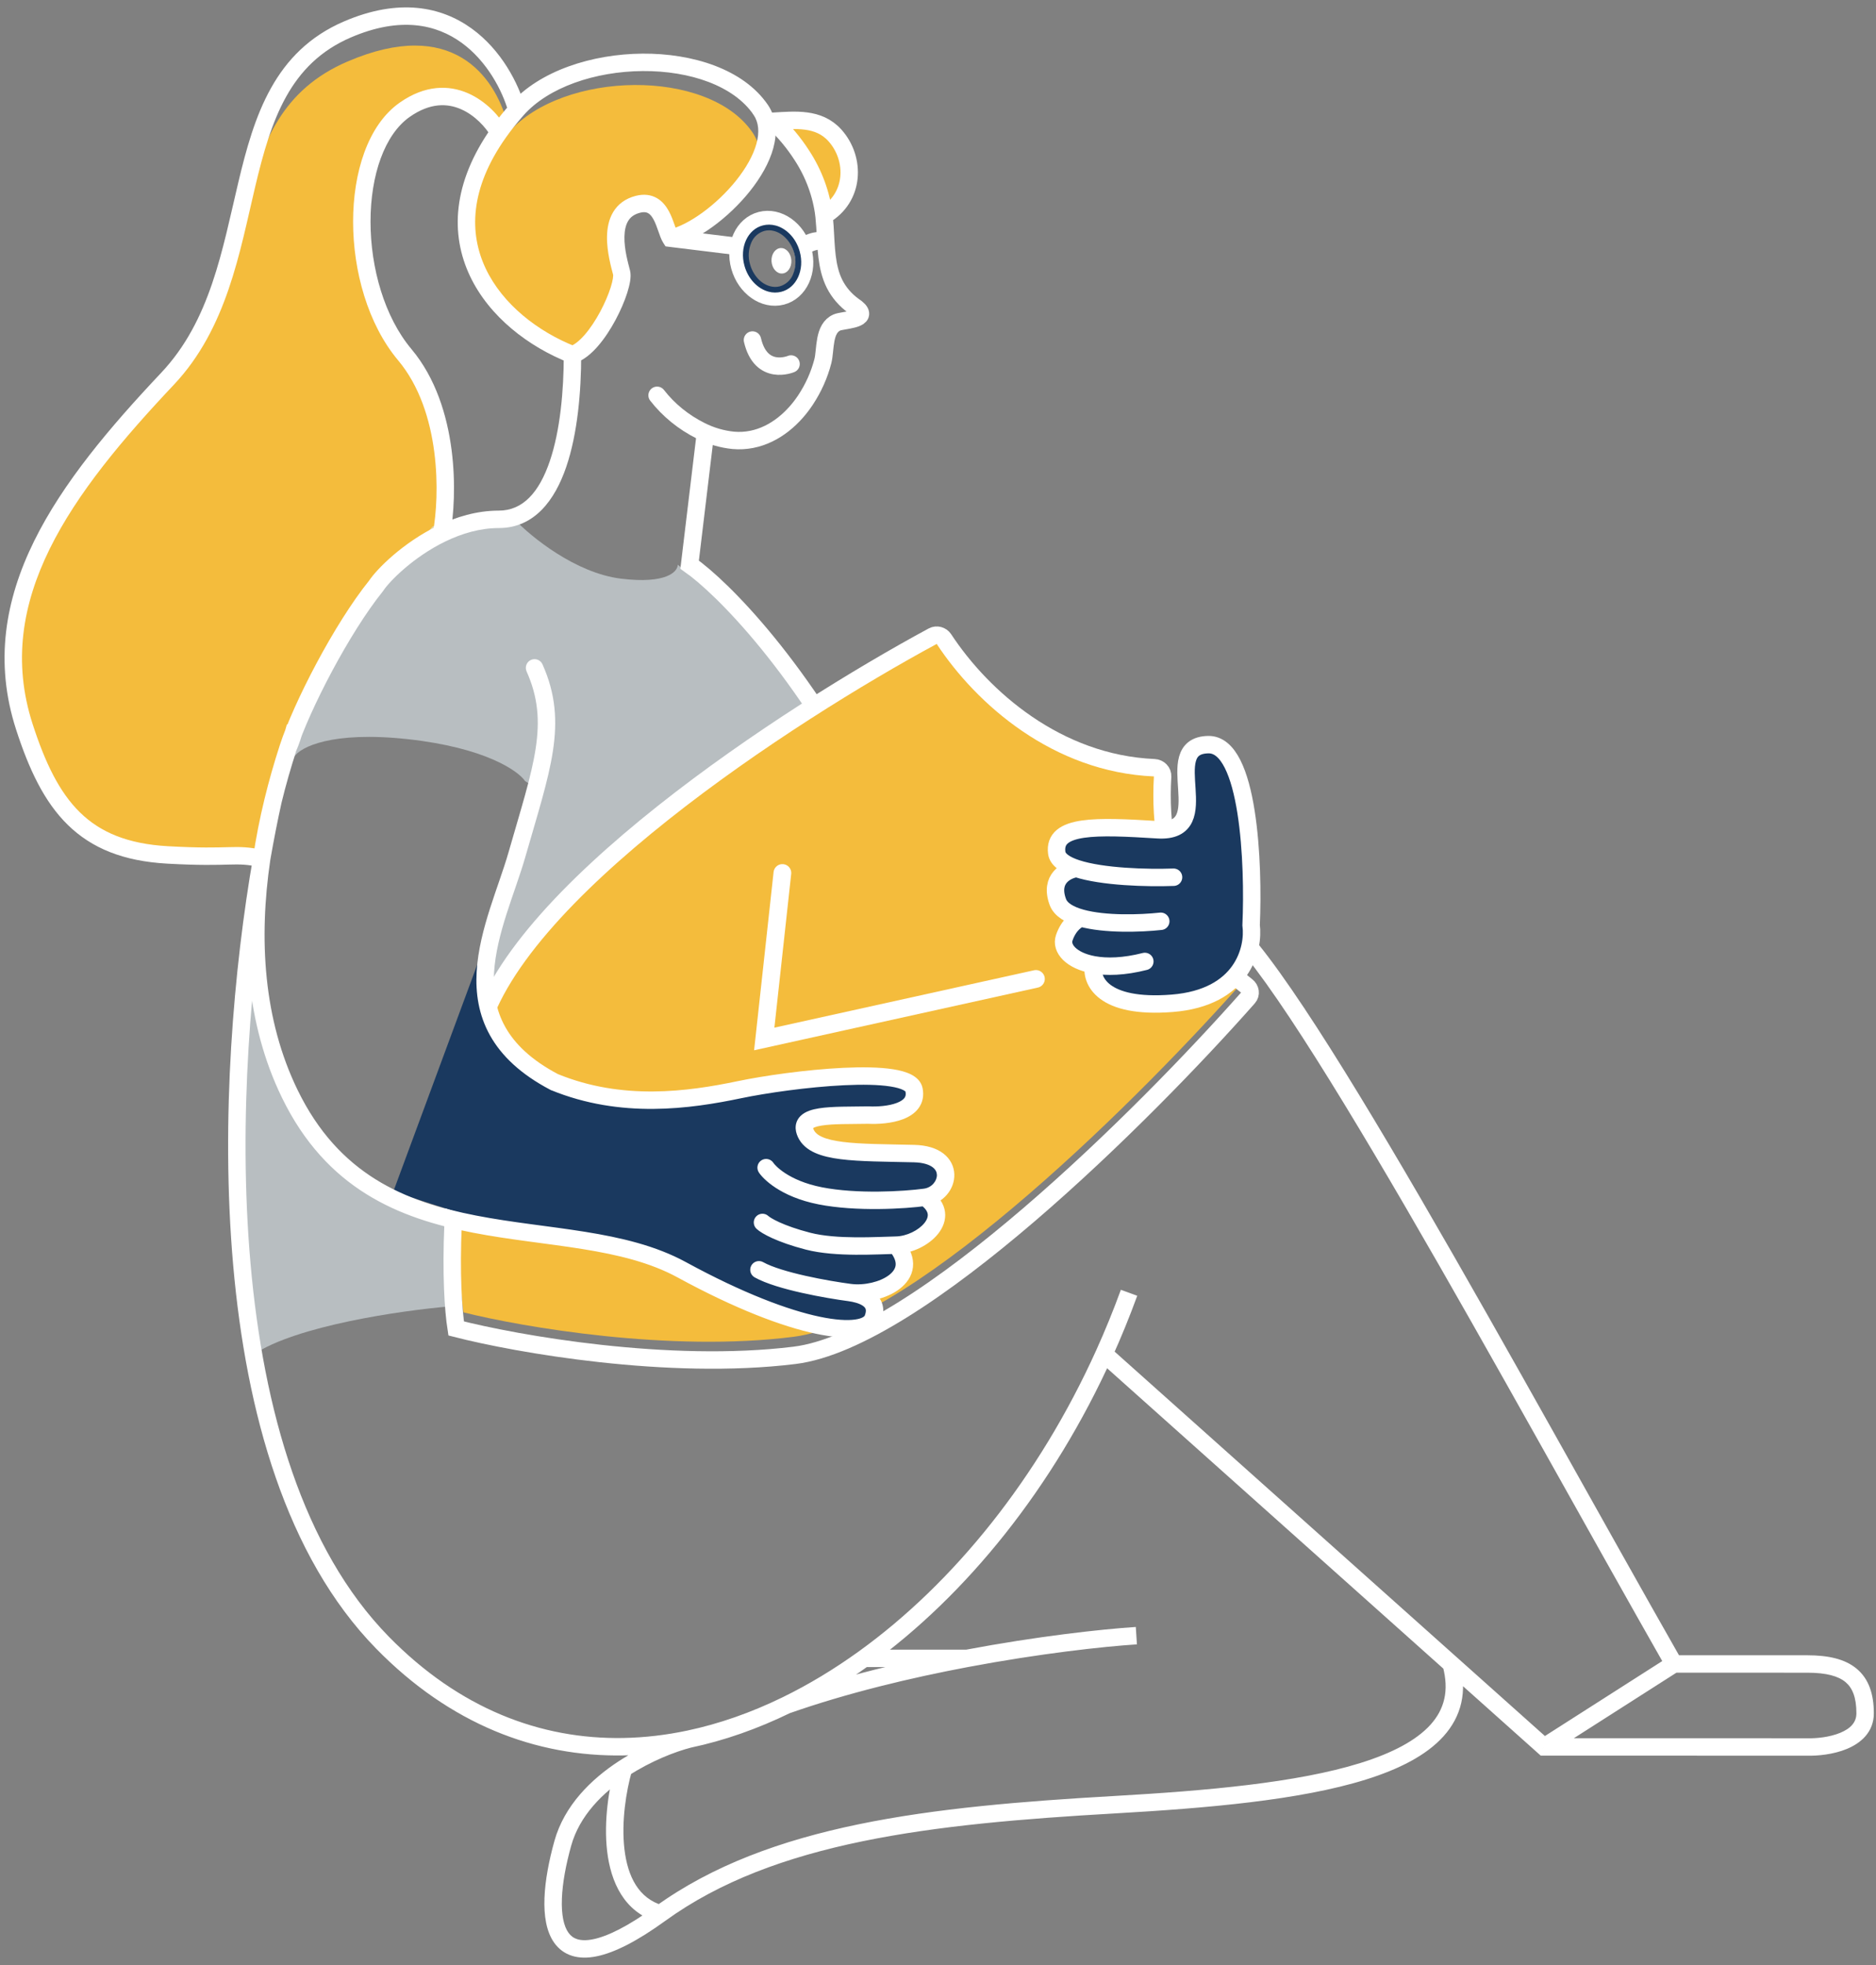 <?xml version="1.0" encoding="UTF-8"?> <svg xmlns="http://www.w3.org/2000/svg" width="233" height="244" viewBox="0 0 233 244" fill="none"><rect x="0" y="0" width="233" height="244" fill="#808080" stroke="none"/><path d="M93.456 16.44C96.983 21.602 88.877 27.793 83.295 29.082C82.56 27.935 81.339 24.591 79.231 25.367C75.166 26.863 76.757 32.123 77.198 33.844C77.639 35.565 74.258 43.039 71.102 44.041C61.39 40.227 52.515 29.771 61.957 16.44C62.612 15.515 62.339 17.392 63.176 16.44C69.925 8.771 87.976 8.419 93.456 16.44Z" fill="#F4BC3C"></path><path d="M103.698 16.812C106.33 19.743 106.158 24.595 102.346 26.767C102.019 24.111 101.077 21.554 99.586 19.276C98.599 17.74 97.416 16.322 96.064 15.054C98.739 14.903 101.68 14.563 103.698 16.812Z" fill="#F4BC3C"></path><path d="M35.787 92.845C37.459 87.698 42.461 78.011 46.715 72.739C47.584 71.418 50.705 68.264 54.844 66.26C55.69 61.68 55.961 50.823 50.271 44.042C43.158 35.567 43.158 18.611 50.271 13.626C55.961 9.638 60.432 13.841 61.956 16.441C62.611 15.516 61.246 17.612 62.973 15.12C61.381 9.469 56.165 2.056 43.158 7.641C26.901 14.622 33.505 33.57 20.804 47.033C8.102 60.497 -2.161 74.198 3.022 90.237C6.19 100.043 10.339 105.569 20.804 106.158C28.933 106.615 29.009 105.863 32.501 106.615C32.858 104.198 33.336 101.799 33.911 99.44C34.456 97.199 35.089 94.994 35.787 92.845Z" fill="#F4BC3C"></path><path opacity="0.6" d="M77.122 71.853C71.478 71.159 65.951 66.653 63.893 64.486H59.924L53.751 65.353L46.255 74.019L40.11 82.936L36.554 93.952C37.289 92.797 41.14 90.746 50.664 91.786C60.189 92.826 64.334 95.686 65.216 96.986L66.539 97.852C66.392 100.163 65.304 101.02 63.893 105.873C62.482 110.726 60.741 121.049 60.153 124.371L63.893 131.303L67.326 126.133L76.681 118.218L88.146 111.285L106.666 102.185L104.461 96.986L100.061 86.426L92.948 77.451L84.177 70.119C84.177 70.986 82.766 72.546 77.122 71.853Z" fill="#DDE7EC"></path><path opacity="0.6" d="M31.473 168.202C36.757 164.612 49.933 162.717 55.86 162.219V151.747L45.699 147.26L38.078 139.78L32.489 125.818L31.473 117.341L29.441 133.298V154.24L31.473 168.202Z" fill="#DDE7EC"></path><path d="M87.591 53.968L85.652 70.116C89.617 72.891 99.824 82.982 108.931 101.141" stroke="white" stroke-width="2.163" stroke-miterlimit="10"></path><path d="M102.345 26.767C106.158 24.596 106.329 19.743 103.698 16.812C101.68 14.564 98.739 14.904 96.064 15.055C97.416 16.323 98.598 17.741 99.585 19.277C101.076 21.555 102.019 24.111 102.345 26.767ZM102.345 26.767C102.39 27.231 102.422 27.689 102.458 28.156C102.62 30.64 102.594 33.138 103.657 35.26C104.201 36.331 105.008 37.266 106.011 37.986C106.249 38.137 106.467 38.315 106.661 38.515C107.702 39.715 104.62 39.74 103.951 40.041C102.238 40.779 102.57 43.39 102.199 44.849C101.758 46.552 101.031 48.177 100.047 49.664C99.698 50.192 99.311 50.698 98.889 51.177C96.959 53.364 94.242 54.961 91.069 54.679C89.659 54.534 88.292 54.134 87.044 53.501C84.9 52.436 83.041 50.927 81.61 49.086" stroke="white" stroke-width="2.163" stroke-miterlimit="10" stroke-linecap="round"></path><path d="M98.249 45.198C98.249 45.198 94.518 46.787 93.456 42.221" stroke="white" stroke-width="2.163" stroke-miterlimit="10" stroke-linecap="round"></path><path d="M60.377 127.812C64.245 110.309 99.588 87.537 116.775 78.339C121.384 85.833 131.045 94.632 143.815 94.597C142.572 107.791 148.421 117.311 154.647 121.577C142.361 135.56 113.955 164.018 98.612 165.986C83.269 167.953 64.851 164.786 57.559 162.956C56.887 158.535 56.509 145.316 60.377 127.812Z" fill="#F4BC3C"></path><path d="M59.318 128.939C63.104 111.301 98.034 88.608 115.852 78.992C116.336 78.731 116.937 78.9 117.235 79.353C122.032 86.647 131.301 94.816 143.358 95.329C143.96 95.355 144.434 95.848 144.399 96.42C143.646 108.782 148.964 117.897 154.856 122.442C155.32 122.8 155.418 123.437 155.038 123.868C142.208 138.388 114.079 166.4 98.677 168.296C82.991 170.227 64.126 166.874 56.655 164.957C55.939 160.42 55.469 146.864 59.318 128.939Z" stroke="white" stroke-width="2.164"></path><path d="M97.174 108.399L94.92 129.011L128.664 121.555" stroke="white" stroke-width="2.2" stroke-linecap="round"></path><path d="M109.012 163.357C108.069 165.81 99.593 165.088 85.216 157.232L74.44 153.651L59.178 151.29L48.85 147.958L59.553 119.026L61.367 127.349C61.366 126.985 62.614 128.369 64.07 130.045C74.036 138.652 86.477 136.075 92.261 134.877L92.345 134.86C98.624 133.56 113.428 131.841 114.065 134.907C114.637 137.656 110.73 138.169 108.372 138.046C104.004 138.121 99.453 137.803 100.62 140.311C101.786 142.819 106.9 142.663 114.083 142.845C119.609 142.985 118.582 147.863 115.469 148.282C119.037 150.738 115.169 154.168 111.866 154.225C115.178 158.101 109.921 160.61 106.122 160.106C107.375 160.288 109.956 160.904 109.012 163.357Z" fill="#1A395F"></path><path d="M35.993 135.829L35.02 136.302L35.993 135.829ZM84.669 157.668L84.151 158.618L84.669 157.668ZM108.418 163.739L109.427 164.129L108.418 163.739ZM105.539 160.498L105.679 159.425H105.679L105.539 160.498ZM113.523 143.244L113.498 144.326L113.523 143.244ZM100.084 140.739L101.066 140.284L100.084 140.739ZM107.83 138.462L107.884 137.381L107.847 137.38L107.809 137.38L107.83 138.462ZM96.063 144.404C95.74 143.901 95.07 143.756 94.568 144.079C94.065 144.402 93.919 145.071 94.243 145.574L96.063 144.404ZM100.358 154.119L100.628 153.071H100.628L100.358 154.119ZM95.44 151.003C95.004 150.595 94.319 150.616 93.911 151.052C93.502 151.488 93.523 152.173 93.959 152.582L95.44 151.003ZM94.788 156.726C94.267 156.434 93.608 156.62 93.316 157.141C93.024 157.663 93.21 158.322 93.731 158.614L94.788 156.726ZM64.192 106.157L65.232 106.456L64.192 106.157ZM67.377 82.489C67.133 81.944 66.493 81.699 65.948 81.943C65.403 82.188 65.158 82.828 65.402 83.373L67.377 82.489ZM46.715 72.738L47.557 73.418L47.59 73.377L47.618 73.333L46.715 72.738ZM83.295 29.581L82.384 30.164L82.659 30.593L83.163 30.655L83.295 29.581ZM94.472 13.625L95.366 13.015L94.472 13.625ZM64.192 13.625L65.004 14.34L64.192 13.625ZM79.231 25.368L78.965 24.319L79.231 25.368ZM77.198 33.845L78.246 33.576V33.576L77.198 33.845ZM35.787 92.845L34.758 92.511L35.787 92.845ZM47.491 203.956L46.717 204.712L47.491 203.956ZM77.443 216.891L77.423 215.809L77.443 216.891ZM191.772 216.918L191.051 217.725L191.359 218L191.771 218L191.772 216.918ZM224.48 216.925L224.509 215.844L224.495 215.843H224.481L224.48 216.925ZM231.648 212.744L232.73 212.744L231.648 212.744ZM224.478 206.621L224.478 205.539L224.478 206.621ZM151.421 113.898L150.863 114.825L151.421 113.898ZM180.231 206.61L180.951 205.803L180.231 206.61ZM97.677 211.725L97.203 210.753L97.677 211.725ZM69.901 228.886L70.943 229.177L69.901 228.886ZM82 237.635L82.635 238.512L82 237.635ZM138.453 224.092L138.515 225.173L138.453 224.092ZM77.444 219.598L76.853 218.691L77.444 219.598ZM113.521 135.316L114.581 135.098L113.521 135.316ZM91.832 135.311L91.611 134.252L91.832 135.311ZM68.844 134.36L68.341 135.317L68.341 135.317L68.844 134.36ZM43.158 3.652L42.731 2.658L43.158 3.652ZM3.022 90.236L1.992 90.569H1.992L3.022 90.236ZM20.804 106.157L20.743 107.238L20.804 106.157ZM61.957 16.44L62.84 17.066L61.957 16.44ZM50.271 13.625L50.892 14.511L50.271 13.625ZM50.271 44.042L51.1 43.346L50.271 44.042ZM54.844 66.26L55.315 67.234L54.844 66.26ZM35.02 136.302C40.544 147.65 49.518 151.279 58.733 153.065C63.252 153.941 68.053 154.406 72.336 155.095C76.71 155.799 80.732 156.754 84.151 158.618L85.187 156.718C81.436 154.673 77.117 153.672 72.68 152.959C68.153 152.231 63.673 151.818 59.145 150.941C50.263 149.219 42.069 145.838 36.966 135.355L35.02 136.302ZM84.151 158.618C91.377 162.557 97.179 164.737 101.343 165.613C103.417 166.05 105.147 166.176 106.47 165.996C107.733 165.824 108.97 165.313 109.427 164.129L107.409 163.349C107.392 163.391 107.216 163.711 106.178 163.852C105.199 163.985 103.741 163.907 101.788 163.496C97.9 162.678 92.301 160.597 85.187 156.718L84.151 158.618ZM109.427 164.129C109.73 163.346 109.794 162.59 109.575 161.898C109.358 161.209 108.904 160.719 108.426 160.382C107.518 159.741 106.336 159.519 105.692 159.427L105.385 161.569C105.992 161.656 106.723 161.828 107.178 162.15C107.383 162.294 107.473 162.428 107.512 162.549C107.549 162.666 107.58 162.906 107.409 163.349L109.427 164.129ZM105.398 161.571C107.525 161.849 110.087 161.304 111.728 160.051C112.567 159.41 113.256 158.508 113.388 157.355C113.52 156.194 113.059 155.024 112.108 153.911L110.463 155.315C111.162 156.135 111.281 156.728 111.238 157.11C111.193 157.5 110.951 157.921 110.415 158.331C109.306 159.178 107.344 159.643 105.679 159.425L105.398 161.571ZM111.306 155.695C113.258 155.658 115.36 154.649 116.508 153.21C117.095 152.473 117.504 151.527 117.37 150.484C117.233 149.425 116.569 148.508 115.509 147.779L114.283 149.562C115.002 150.056 115.188 150.486 115.224 150.76C115.261 151.051 115.163 151.426 114.816 151.861C114.093 152.766 112.611 153.506 111.265 153.531L111.306 155.695ZM115.042 149.743C117.124 149.459 118.587 147.675 118.526 145.811C118.494 144.843 118.048 143.906 117.159 143.227C116.292 142.564 115.076 142.198 113.548 142.162L113.498 144.326C114.729 144.354 115.452 144.646 115.845 144.946C116.217 145.231 116.352 145.563 116.363 145.882C116.386 146.593 115.777 147.459 114.75 147.599L115.042 149.743ZM113.548 142.162C109.911 142.077 106.93 142.077 104.684 141.793C103.568 141.652 102.719 141.45 102.108 141.175C101.512 140.907 101.214 140.604 101.066 140.284L99.103 141.194C99.534 142.124 100.309 142.739 101.221 143.149C102.118 143.552 103.211 143.789 104.413 143.94C106.804 144.242 109.963 144.243 113.498 144.326L113.548 142.162ZM101.066 140.284C100.972 140.081 100.984 140.008 100.982 140.027C100.981 140.04 100.976 140.062 100.964 140.086C100.953 140.109 100.943 140.117 100.949 140.112C101.019 140.043 101.311 139.881 102.058 139.762C103.494 139.531 105.575 139.587 107.851 139.544L107.809 137.38C105.723 137.42 103.351 137.363 101.715 137.625C100.926 137.751 100.027 137.986 99.435 138.566C99.103 138.891 98.876 139.317 98.828 139.824C98.783 140.306 98.907 140.771 99.103 141.194L101.066 140.284ZM114.75 147.599C112.216 147.944 106.425 148.282 102.084 147.427L101.666 149.55C106.338 150.471 112.396 150.104 115.042 149.743L114.75 147.599ZM102.084 147.427C97.835 146.59 96.209 144.632 96.063 144.404L94.243 145.574C94.74 146.348 96.901 148.612 101.666 149.55L102.084 147.427ZM111.265 153.531C110.061 153.554 108.285 153.656 106.289 153.64C104.304 153.625 102.251 153.49 100.628 153.071L100.087 155.166C101.974 155.654 104.242 155.788 106.272 155.804C108.292 155.82 110.225 155.715 111.306 155.695L111.265 153.531ZM100.628 153.071C98.926 152.631 97.677 152.169 96.818 151.779C95.929 151.376 95.521 151.08 95.44 151.003L93.959 152.582C94.302 152.903 94.968 153.316 95.925 153.75C96.911 154.197 98.28 154.699 100.087 155.166L100.628 153.071ZM105.679 159.425C104.352 159.251 102.195 158.903 100.066 158.425C97.899 157.938 95.897 157.347 94.788 156.726L93.731 158.614C95.145 159.405 97.428 160.051 99.593 160.536C101.795 161.031 104.017 161.39 105.398 161.571L105.679 159.425ZM65.232 106.456C66.756 101.141 68.108 96.948 68.671 93.256C69.245 89.491 69.018 86.156 67.377 82.489L65.402 83.373C66.841 86.589 67.056 89.491 66.532 92.93C65.997 96.442 64.711 100.421 63.152 105.859L65.232 106.456ZM61.957 65.568C66.381 65.568 68.923 62.09 70.327 57.979C71.745 53.824 72.184 48.573 72.184 44.042H70.02C70.02 48.486 69.584 53.458 68.279 57.28C66.959 61.148 64.929 63.404 61.957 63.404V65.568ZM83.539 30.635C85.129 30.268 86.88 29.344 88.529 28.145C90.191 26.936 91.815 25.399 93.146 23.73C94.47 22.069 95.545 20.225 96.043 18.4C96.544 16.563 96.48 14.646 95.366 13.015L93.579 14.236C94.228 15.185 94.347 16.393 93.955 17.83C93.56 19.279 92.666 20.86 91.454 22.381C90.247 23.895 88.764 25.298 87.256 26.395C85.735 27.501 84.253 28.249 83.052 28.526L83.539 30.635ZM95.366 13.015C92.325 8.565 85.986 6.615 79.8 6.66C73.59 6.705 67.035 8.757 63.38 12.911L65.004 14.34C68.098 10.825 73.943 8.866 79.816 8.823C85.713 8.781 91.139 10.665 93.579 14.236L95.366 13.015ZM84.206 28.997C84.109 28.845 83.999 28.544 83.801 27.974C83.626 27.474 83.401 26.831 83.083 26.24C82.764 25.65 82.3 25.011 81.589 24.601C80.843 24.171 79.957 24.067 78.965 24.319L79.497 26.417C80.028 26.282 80.321 26.368 80.508 26.476C80.73 26.604 80.954 26.852 81.178 27.268C81.403 27.684 81.576 28.167 81.757 28.686C81.913 29.134 82.114 29.743 82.384 30.164L84.206 28.997ZM78.965 24.319C77.645 24.654 76.722 25.382 76.148 26.348C75.595 27.278 75.412 28.35 75.391 29.338C75.35 31.291 75.944 33.309 76.15 34.113L78.246 33.576C78.011 32.659 77.521 30.973 77.555 29.384C77.572 28.601 77.717 27.943 78.008 27.453C78.278 26.998 78.715 26.615 79.497 26.417L78.965 24.319ZM76.15 34.113C76.147 34.102 76.156 34.132 76.155 34.222C76.155 34.308 76.145 34.424 76.123 34.573C76.077 34.872 75.985 35.252 75.844 35.696C75.563 36.582 75.111 37.647 74.546 38.701C73.979 39.757 73.318 40.767 72.631 41.559C71.923 42.373 71.28 42.85 70.774 43.011L71.429 45.073C72.501 44.733 73.464 43.899 74.265 42.977C75.086 42.032 75.834 40.878 76.453 39.724C77.072 38.569 77.58 37.381 77.907 36.35C78.07 35.836 78.195 35.342 78.262 34.898C78.326 34.481 78.356 34.004 78.246 33.576L76.15 34.113ZM36.784 93.265C37.136 92.429 37.448 91.516 37.719 90.52L35.631 89.952C35.383 90.865 35.1 91.686 34.79 92.425L36.784 93.265ZM45.873 72.059C41.531 77.441 36.468 87.245 34.758 92.511L36.816 93.179C38.45 88.149 43.391 78.582 47.557 73.418L45.873 72.059ZM34.758 92.511C34.052 94.684 33.412 96.914 32.859 99.184L34.962 99.695C35.501 97.483 36.126 95.304 36.816 93.179L34.758 92.511ZM32.859 99.184C32.278 101.572 31.793 104.004 31.431 106.457L33.572 106.773C33.923 104.391 34.395 102.025 34.962 99.695L32.859 99.184ZM31.431 106.457C29.94 116.55 30.516 127.05 35.02 136.302L36.966 135.355C32.714 126.62 32.121 116.597 33.572 106.773L31.431 106.457ZM32.854 99.205C32.37 101.39 31.891 103.812 31.435 106.429L33.567 106.8C34.017 104.213 34.49 101.824 34.967 99.674L32.854 99.205ZM31.435 106.429C29.078 119.977 27.35 138.826 28.962 157.116C30.571 175.368 35.524 193.272 46.717 204.712L48.264 203.199C37.601 192.3 32.713 175.017 31.118 156.926C29.526 138.872 31.232 120.219 33.567 106.8L31.435 106.429ZM138.118 168.564C139.246 166.073 140.291 163.515 141.246 160.897L139.213 160.155C138.277 162.722 137.252 165.23 136.147 167.673L138.118 168.564ZM46.717 204.712C55.883 214.08 66.549 218.172 77.463 217.973L77.423 215.809C67.129 215.997 57.03 212.158 48.264 203.199L46.717 204.712ZM191.771 218L224.48 218.007L224.481 215.843L191.772 215.836L191.771 218ZM224.451 218.007C225.74 218.041 227.696 217.863 229.373 217.171C231.056 216.477 232.731 215.126 232.73 212.744L230.566 212.745C230.567 213.861 229.852 214.633 228.548 215.171C227.239 215.71 225.61 215.873 224.509 215.844L224.451 218.007ZM232.73 212.744C232.73 210.383 232.121 208.481 230.605 207.213C229.136 205.984 227.029 205.539 224.478 205.539L224.478 207.703C226.856 207.703 228.333 208.134 229.217 208.873C230.054 209.574 230.566 210.733 230.566 212.745L232.73 212.744ZM224.478 205.539L207.9 205.535L207.899 207.699L224.478 207.703L224.478 205.539ZM208.84 206.081C199.219 189.199 187.169 167.238 176.506 148.915C171.171 139.749 166.167 131.464 161.967 125.151C159.868 121.995 157.959 119.316 156.303 117.26C154.674 115.237 153.204 113.707 151.978 112.97L150.863 114.825C151.729 115.345 152.992 116.599 154.617 118.617C156.215 120.601 158.083 123.219 160.165 126.349C164.328 132.608 169.306 140.847 174.636 150.004C185.3 168.328 197.305 190.212 206.959 207.152L208.84 206.081ZM151.978 112.97C145.65 109.169 140.258 111.568 137.879 112.961L138.973 114.828C141.074 113.598 145.539 111.627 150.863 114.825L151.978 112.97ZM192.492 216.111L180.951 205.803L179.51 207.417L191.051 217.725L192.492 216.111ZM180.951 205.803L137.853 167.312L136.412 168.925L179.51 207.417L180.951 205.803ZM77.463 217.973C80.239 217.922 83.026 217.594 85.803 217.008L85.356 214.891C82.706 215.45 80.055 215.761 77.423 215.809L77.463 217.973ZM85.803 217.008C89.965 216.129 94.103 214.671 98.151 212.698L97.203 210.753C93.299 212.656 89.328 214.052 85.356 214.891L85.803 217.008ZM68.859 228.596C68.174 231.049 67.705 233.515 67.624 235.686C67.545 237.813 67.83 239.853 68.859 241.274C69.393 242.01 70.117 242.563 71.034 242.854C71.938 243.139 72.963 243.15 74.087 242.923C76.31 242.475 79.121 241.055 82.635 238.512L81.366 236.759C77.935 239.242 75.426 240.446 73.659 240.802C72.789 240.978 72.151 240.937 71.687 240.79C71.238 240.648 70.89 240.388 70.612 240.004C70.016 239.183 69.713 237.752 69.787 235.766C69.859 233.823 70.285 231.534 70.943 229.177L68.859 228.596ZM82.635 238.512C96.227 228.671 115.614 226.482 138.515 225.173L138.391 223.012C115.59 224.316 95.549 226.49 81.366 236.759L82.635 238.512ZM138.515 225.173C149.923 224.52 161.423 223.536 169.621 220.978C173.713 219.701 177.13 217.989 179.281 215.602C181.498 213.142 182.291 210.051 181.275 206.325L179.187 206.895C180.02 209.948 179.372 212.269 177.674 214.153C175.909 216.111 172.935 217.677 168.976 218.912C161.072 221.379 149.834 222.358 138.391 223.012L138.515 225.173ZM141.066 202.023C136.746 202.305 128.834 203.178 119.878 204.863L120.278 206.989C129.152 205.32 136.978 204.459 141.207 204.183L141.066 202.023ZM119.878 204.863C112.613 206.229 104.636 208.135 97.318 210.704L98.035 212.746C105.216 210.224 113.079 208.343 120.278 206.989L119.878 204.863ZM98.151 212.698C101.488 211.071 104.766 209.093 107.946 206.8L106.68 205.045C103.593 207.271 100.421 209.184 97.203 210.753L98.151 212.698ZM107.946 206.8C120.076 198.053 130.823 184.691 138.118 168.564L136.147 167.673C128.988 183.496 118.468 196.545 106.68 205.045L107.946 206.8ZM120.078 204.844L107.313 204.841L107.313 207.005L120.078 207.008L120.078 204.844ZM85.312 214.901C83.163 215.449 79.922 216.692 76.853 218.691L78.034 220.505C80.887 218.646 83.906 217.493 85.848 216.997L85.312 214.901ZM76.853 218.691C73.434 220.919 70.093 224.176 68.859 228.596L70.943 229.177C71.978 225.472 74.833 222.59 78.034 220.505L76.853 218.691ZM76.403 219.301C75.644 221.956 74.96 226.091 75.408 229.882C75.855 233.657 77.491 237.441 81.696 238.674L82.305 236.597C79.34 235.728 77.964 233.063 77.557 229.628C77.153 226.211 77.774 222.377 78.484 219.895L76.403 219.301ZM107.776 139.543C109.023 139.605 110.758 139.507 112.157 138.973C112.86 138.704 113.576 138.288 114.068 137.629C114.591 136.93 114.78 136.063 114.581 135.098L112.461 135.534C112.545 135.941 112.458 136.168 112.334 136.335C112.18 136.541 111.88 136.762 111.384 136.952C110.385 137.333 108.992 137.437 107.884 137.381L107.776 139.543ZM114.581 135.098C114.407 134.255 113.772 133.732 113.156 133.419C112.533 133.102 111.751 132.901 110.916 132.771C109.234 132.507 107.044 132.484 104.741 132.594C100.119 132.814 94.797 133.586 91.611 134.252L92.054 136.37C95.14 135.725 100.348 134.97 104.844 134.755C107.1 134.647 109.117 134.679 110.581 134.909C111.319 135.024 111.844 135.179 112.175 135.348C112.513 135.52 112.477 135.612 112.461 135.534L114.581 135.098ZM69.479 133.471C69.435 133.448 69.391 133.425 69.348 133.402L68.341 135.317C68.388 135.342 68.435 135.367 68.483 135.392L69.479 133.471ZM69.348 133.402C65.95 131.616 63.911 129.595 62.742 127.497C61.574 125.4 61.223 123.132 61.363 120.761C61.504 118.375 62.14 115.919 62.917 113.479C63.671 111.114 64.615 108.607 65.232 106.456L63.152 105.859C62.534 108.014 61.673 110.255 60.855 112.822C60.061 115.315 59.36 117.975 59.203 120.633C59.045 123.305 59.435 126.008 60.852 128.551C62.269 131.093 64.659 133.382 68.341 135.317L69.348 133.402ZM91.611 134.252C85.382 135.553 77.317 136.659 69.254 133.358L68.434 135.361C77.126 138.919 85.738 137.69 92.054 136.37L91.611 134.252ZM207.317 205.705L191.189 216.006L192.354 217.83L208.482 207.529L207.317 205.705ZM65.233 13.332C64.392 10.346 62.276 6.216 58.59 3.549C54.826 0.825 49.559 -0.274 42.731 2.658L43.585 4.646C49.764 1.993 54.218 3.055 57.321 5.302C60.503 7.604 62.4 11.253 63.151 13.919L65.233 13.332ZM42.731 2.658C34.061 6.381 31.559 14.392 29.595 22.662C27.596 31.079 26.121 39.82 20.017 46.291L21.591 47.775C28.188 40.782 29.762 31.323 31.7 23.162C33.674 14.852 35.998 7.904 43.585 4.646L42.731 2.658ZM20.017 46.291C13.656 53.033 7.818 59.923 4.236 67.191C0.636 74.494 -0.705 82.223 1.992 90.569L4.051 89.903C1.566 82.211 2.765 75.069 6.177 68.147C9.606 61.189 15.25 54.496 21.591 47.775L20.017 46.291ZM20.743 107.238C24.851 107.469 26.936 107.394 28.419 107.357C29.846 107.321 30.644 107.321 32.273 107.673L32.729 105.557C30.867 105.156 29.88 105.156 28.364 105.194C26.904 105.23 24.886 105.303 20.865 105.077L20.743 107.238ZM71.497 43.035C66.818 41.197 62.427 37.788 60.325 33.347C58.261 28.988 58.314 23.455 62.84 17.066L61.074 15.815C56.157 22.757 55.928 29.118 58.369 34.273C60.771 39.347 65.674 43.073 70.706 45.049L71.497 43.035ZM62.84 17.066C63.471 16.174 64.19 15.265 65.004 14.34L63.38 12.911C62.519 13.888 61.752 14.857 61.074 15.815L62.84 17.066ZM62.89 15.893C62.047 14.455 60.393 12.562 58.107 11.57C55.742 10.542 52.803 10.53 49.65 12.739L50.892 14.511C53.429 12.733 55.571 12.828 57.245 13.555C58.999 14.316 60.342 15.826 61.023 16.988L62.89 15.893ZM49.65 12.739C45.656 15.539 43.855 21.484 43.855 27.525C43.855 33.623 45.678 40.252 49.442 44.738L51.1 43.346C47.751 39.356 46.019 33.27 46.019 27.525C46.019 21.723 47.774 16.697 50.892 14.511L49.65 12.739ZM47.618 73.333C48.371 72.19 51.336 69.16 55.315 67.234L54.372 65.286C50.074 67.367 46.797 70.646 45.811 72.143L47.618 73.333ZM55.315 67.234C57.366 66.241 59.632 65.568 61.957 65.568V63.404C59.219 63.404 56.628 64.194 54.372 65.286L55.315 67.234ZM49.442 44.738C52.105 47.911 53.413 52.093 53.936 56.115C54.458 60.131 54.184 63.877 53.78 66.063L55.908 66.457C56.35 64.062 56.635 60.089 56.082 55.836C55.529 51.59 54.127 46.954 51.1 43.346L49.442 44.738ZM1.992 90.569C3.593 95.522 5.488 99.559 8.42 102.427C11.39 105.331 15.313 106.932 20.743 107.238L20.865 105.077C15.83 104.794 12.447 103.337 9.933 100.88C7.383 98.385 5.62 94.757 4.051 89.903L1.992 90.569ZM83.163 30.655L91.292 31.652L91.556 29.504L83.427 28.507L83.163 30.655Z" fill="white"></path><path d="M150.071 92.464C155.136 92.371 155.726 107.358 155.389 114.864C155.772 117.812 154.35 123.882 145.601 124.58C136.851 125.278 135.436 121.685 135.822 119.8C133.044 119.293 131.732 117.767 132.181 116.45C132.751 114.777 133.826 114.12 134.292 114C132.841 113.599 131.74 112.965 131.384 112.002C130.305 109.087 132.484 108.015 133.709 107.844C132.308 107.384 131.358 106.751 131.246 105.891C130.787 102.354 136.175 102.561 143.786 103.033C151.396 103.505 143.74 92.579 150.071 92.464Z" fill="#1A395F"></path><path d="M145.755 108.927C142.494 109.043 136.919 108.898 133.709 107.844M133.709 107.844C132.308 107.384 131.358 106.751 131.246 105.891C130.787 102.354 136.175 102.561 143.786 103.033C151.396 103.505 143.74 92.579 150.071 92.464C155.136 92.371 155.726 107.358 155.389 114.864C155.772 117.812 154.35 123.882 145.601 124.58C136.851 125.278 135.436 121.685 135.822 119.8M133.709 107.844C132.484 108.015 130.305 109.087 131.384 112.002C131.74 112.965 132.841 113.599 134.292 114M144.168 114.397C141.616 114.676 137.233 114.814 134.292 114M134.292 114C133.826 114.12 132.751 114.777 132.181 116.45C131.732 117.767 133.044 119.293 135.822 119.8M142.19 119.385C139.6 120.044 137.457 120.099 135.822 119.8" stroke="white" stroke-width="2.164" stroke-linecap="round"></path><path d="M91.888 33.086C91.171 30.497 92.338 27.946 94.496 27.387C96.653 26.829 98.984 28.474 99.701 31.062C100.418 33.65 99.251 36.201 97.093 36.76C94.936 37.319 92.605 35.674 91.888 33.086Z" stroke="white" stroke-width="2.2" stroke-miterlimit="10"></path><path d="M96.13 28.681C95.741 28.575 95.33 28.572 94.94 28.672C94.574 28.778 94.238 28.962 93.957 29.212C93.675 29.463 93.456 29.772 93.316 30.117C92.946 30.973 92.889 31.928 93.156 32.823C93.537 34.178 94.5 35.241 95.657 35.545C96.046 35.652 96.457 35.656 96.847 35.556C97.212 35.45 97.548 35.265 97.83 35.015C98.111 34.765 98.331 34.456 98.472 34.111C98.841 33.254 98.898 32.298 98.632 31.403C98.25 30.05 97.288 28.985 96.13 28.681ZM96.317 27.998C97.668 28.354 98.873 29.568 99.326 31.228C99.957 33.505 98.93 35.755 97.036 36.232C96.523 36.364 95.984 36.361 95.472 36.223C94.121 35.867 92.917 34.651 92.46 32.993C91.828 30.718 92.859 28.466 94.753 27.989C95.266 27.859 95.805 27.863 96.316 28.001L96.317 27.998Z" fill="#1A395F"></path><path d="M102.652 29.921C102.652 29.921 101.129 29.588 99.744 30.651" stroke="white" stroke-width="2.2" stroke-miterlimit="10"></path><path d="M95.823 32.438C95.775 31.565 96.287 30.832 96.967 30.802C97.647 30.771 98.237 31.454 98.286 32.328C98.334 33.201 97.822 33.934 97.141 33.964C96.461 33.995 95.871 33.312 95.823 32.438Z" fill="white"></path></svg> 